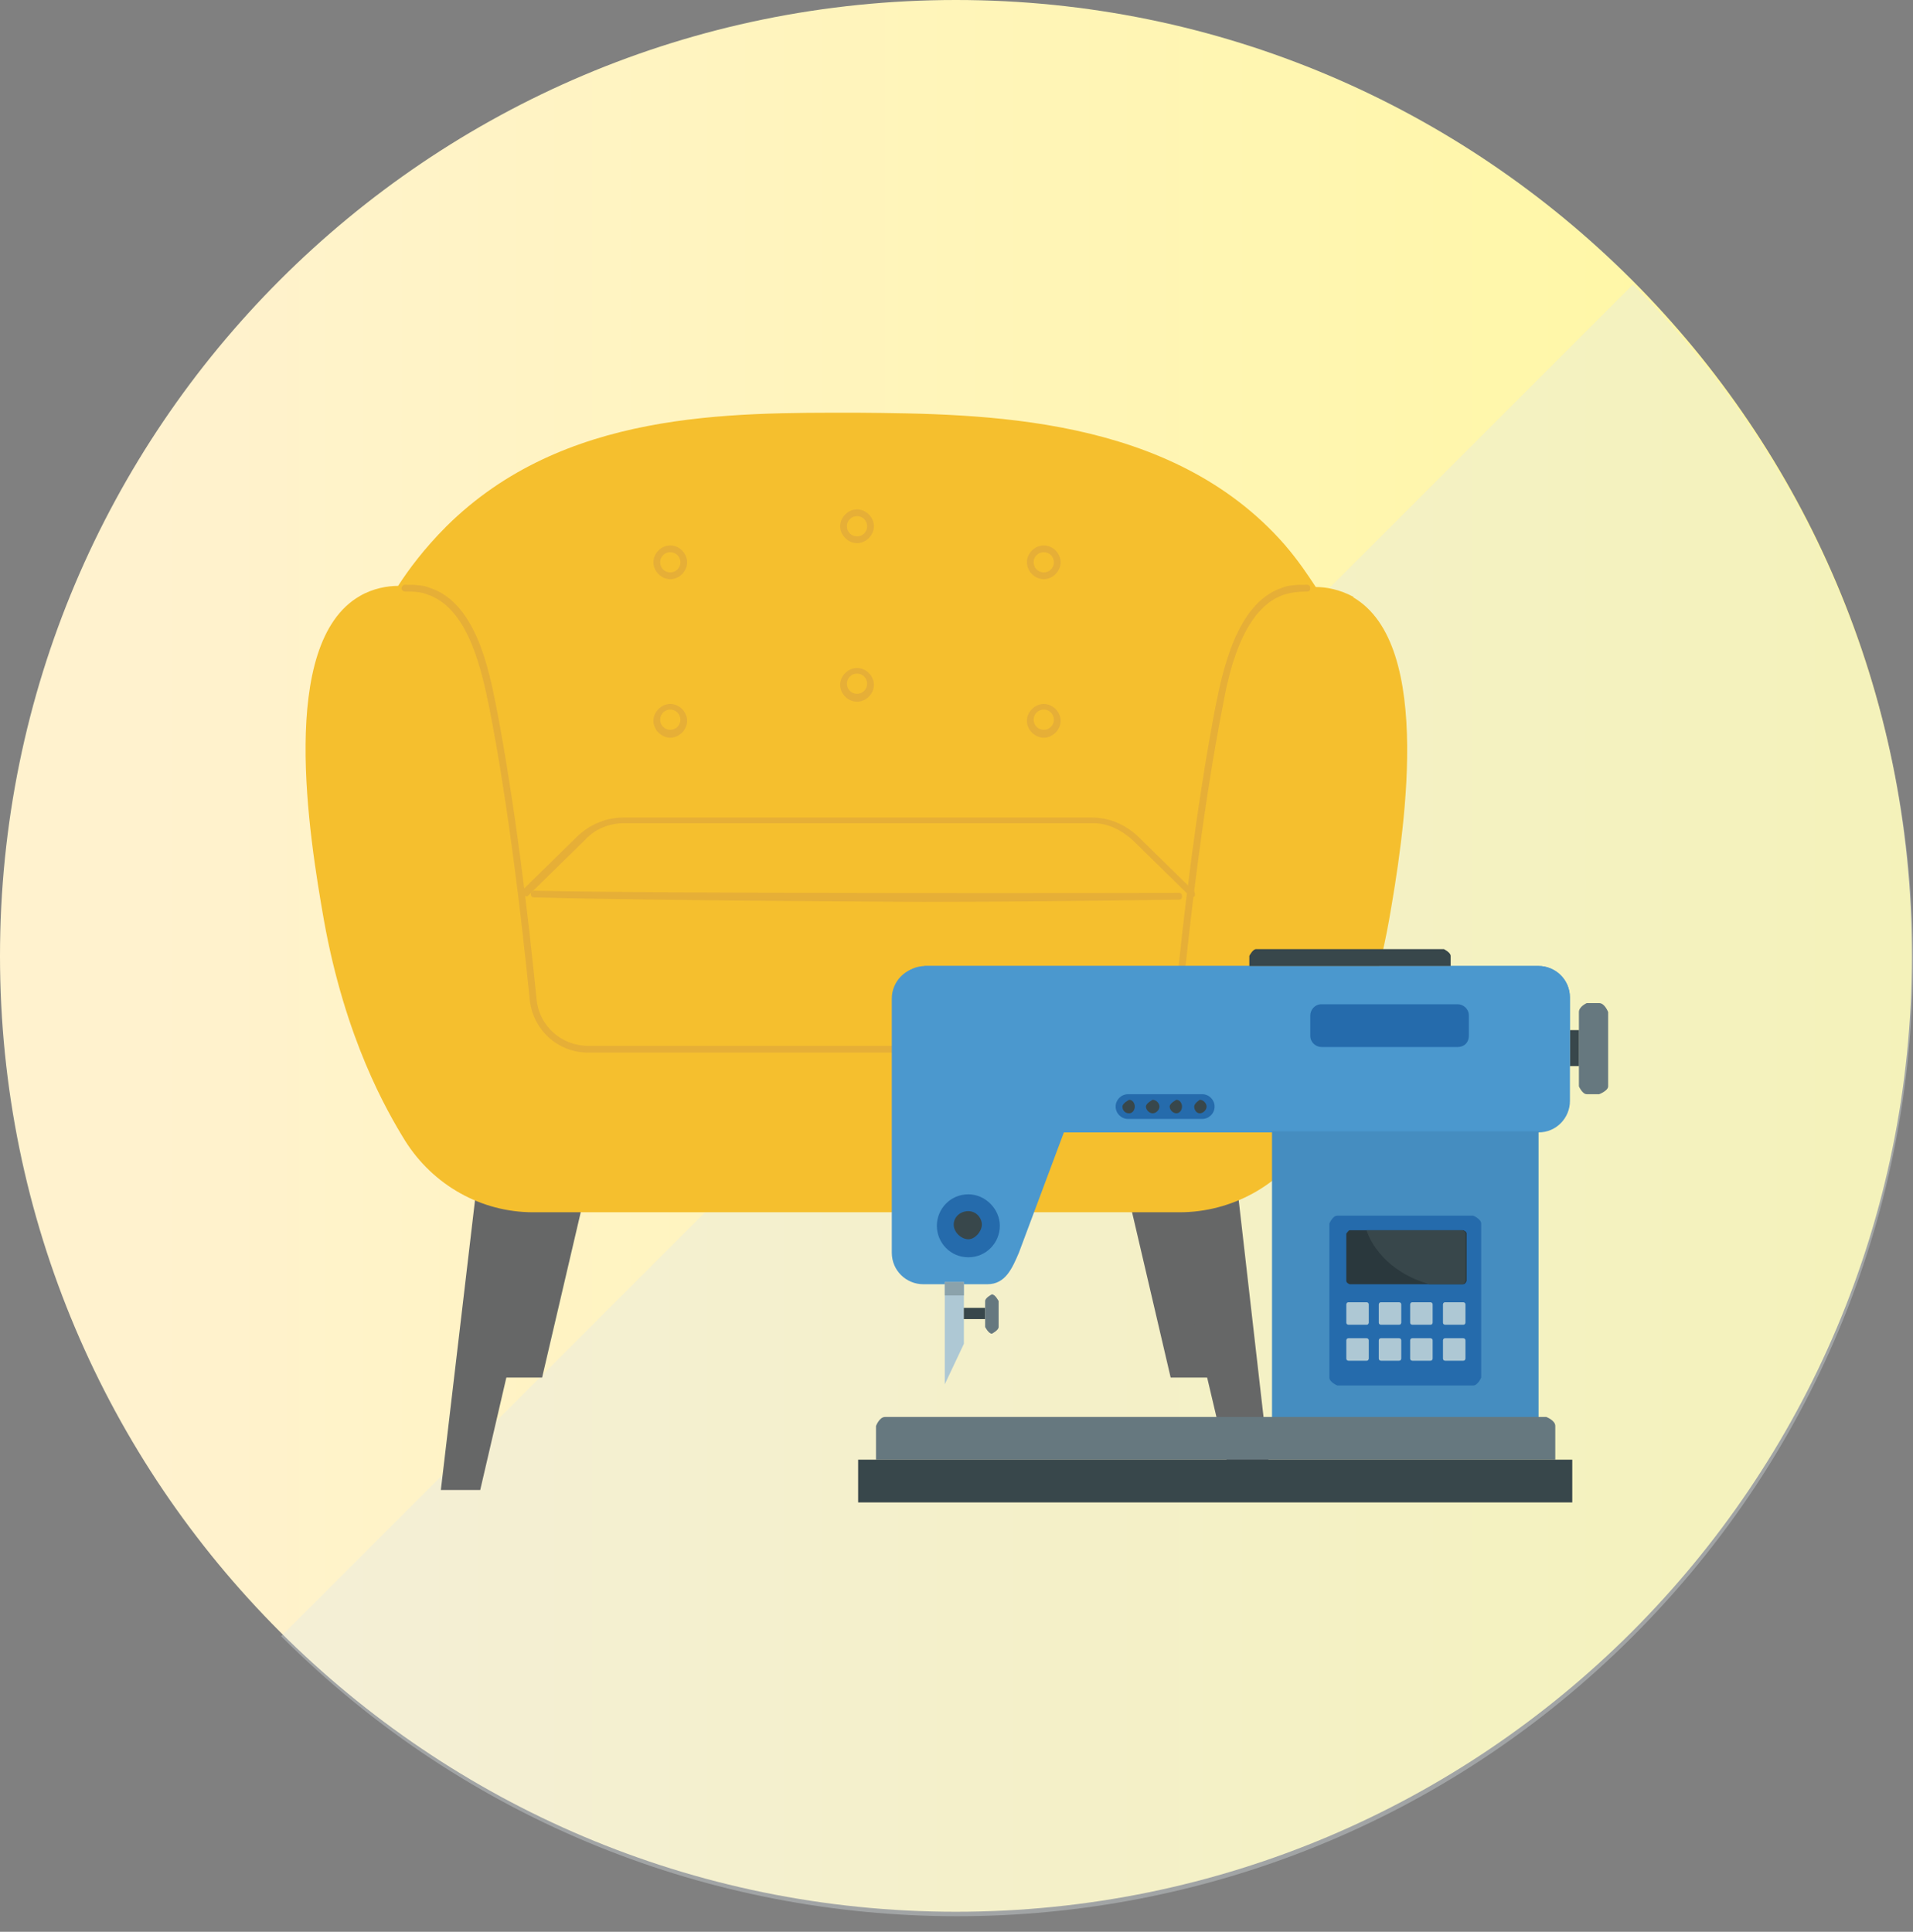 <svg width="101" height="102" viewBox="0 0 101 102" fill="none" xmlns="http://www.w3.org/2000/svg">
<rect x="0" y="0" width="101" height="102" fill="#808080" stroke="none"/>
<path d="M50.471 100.941C78.345 100.941 100.941 78.345 100.941 50.471C100.941 22.596 78.345 0 50.471 0C22.596 0 0 22.596 0 50.471C0 78.345 22.596 100.941 50.471 100.941Z" fill="url(#paint0_linear_3065_1318)"/>
<g style="mix-blend-mode:multiply" opacity="0.35">
<path d="M86.215 15.021C105.928 34.734 105.928 66.679 86.215 86.392C66.502 106.106 34.557 106.106 14.844 86.392" fill="#E0E7EB"/>
</g>
<path d="M27.969 61.038L26.604 72.735H28.622L31.354 61.038H27.969Z" fill="#666767"/>
<path d="M59.076 61.038L61.807 72.735H63.826L62.461 61.038H59.076Z" fill="#666767"/>
<path d="M25.354 61.038L23.275 78.673H25.354L29.451 61.038H25.354Z" fill="#666767"/>
<path d="M60.977 61.038L65.133 78.673H67.152L65.133 61.038H60.977Z" fill="#666767"/>
<path d="M71.488 31.529C70.716 31.113 70.004 30.995 69.469 30.995C69.113 30.46 68.579 29.629 67.807 28.738C61.81 21.91 51.953 21.851 45.243 21.791C38.474 21.791 29.746 21.672 23.571 27.788C22.383 28.976 21.552 30.104 21.018 30.935C20.483 30.935 19.711 31.054 18.999 31.47C14.664 33.964 16.327 44.176 17.099 48.57C18.227 54.864 20.424 58.664 21.374 60.208C22.858 62.583 25.412 64.008 28.143 64.008C33.843 64.008 56.585 64.008 62.285 64.008C65.016 64.008 67.629 62.583 69.054 60.268C70.004 58.664 72.201 54.864 73.329 48.63C74.101 44.236 75.763 34.023 71.429 31.529H71.488Z" fill="#F5BF2E"/>
<path d="M35.389 30.58C34.914 30.58 34.498 30.164 34.498 29.689C34.498 29.214 34.914 28.798 35.389 28.798C35.864 28.798 36.279 29.214 36.279 29.689C36.279 30.164 35.864 30.58 35.389 30.58ZM35.389 29.155C35.092 29.155 34.854 29.392 34.854 29.689C34.854 29.986 35.092 30.223 35.389 30.223C35.686 30.223 35.923 29.986 35.923 29.689C35.923 29.392 35.686 29.155 35.389 29.155Z" fill="#E6AF37"/>
<path d="M35.389 38.95C34.914 38.95 34.498 38.534 34.498 38.059C34.498 37.584 34.914 37.169 35.389 37.169C35.864 37.169 36.279 37.584 36.279 38.059C36.279 38.534 35.864 38.95 35.389 38.95ZM35.389 37.465C35.092 37.465 34.854 37.703 34.854 38C34.854 38.297 35.092 38.534 35.389 38.534C35.686 38.534 35.923 38.297 35.923 38C35.923 37.703 35.686 37.465 35.389 37.465Z" fill="#E6AF37"/>
<path d="M68.998 30.877C68.523 30.877 68.048 30.877 67.632 31.056C65.257 31.887 64.545 35.509 64.188 37.231C63.179 42.456 62.466 48.513 62.051 52.728C61.932 54.153 60.744 55.222 59.319 55.222H31.056C29.631 55.222 28.443 54.153 28.325 52.728C27.909 48.513 27.196 42.456 26.187 37.231C25.831 35.509 25.177 31.887 22.743 31.056C22.327 30.877 21.852 30.877 21.377 30.877C21.259 30.877 21.199 30.996 21.199 31.056C21.199 31.174 21.318 31.234 21.377 31.234C21.793 31.234 22.209 31.234 22.624 31.412C24.821 32.184 25.474 35.687 25.831 37.35C26.84 42.515 27.553 48.631 27.968 52.788C28.146 54.391 29.453 55.578 31.056 55.578H59.319C60.922 55.578 62.229 54.391 62.407 52.788C62.823 48.631 63.535 42.515 64.545 37.35C64.841 35.687 65.554 32.184 67.751 31.412C68.107 31.293 68.523 31.234 68.998 31.234C69.117 31.234 69.176 31.174 69.176 31.056C69.176 30.937 69.117 30.877 68.998 30.877Z" fill="#E6AF37"/>
<path d="M27.614 47.324H27.496C27.436 47.264 27.436 47.146 27.496 47.086L30.524 44.117C31.177 43.524 32.008 43.167 32.899 43.167H57.659C58.55 43.167 59.381 43.524 60.034 44.117L63.063 47.086C63.063 47.086 63.122 47.264 63.063 47.324C63.003 47.383 62.885 47.383 62.825 47.324L59.797 44.355C59.203 43.821 58.491 43.464 57.719 43.464H32.958C32.187 43.464 31.415 43.761 30.88 44.355L27.852 47.324C27.852 47.324 27.793 47.324 27.733 47.324H27.614Z" fill="#E6AF37"/>
<path d="M55.108 30.58C54.632 30.58 54.217 30.164 54.217 29.689C54.217 29.214 54.632 28.798 55.108 28.798C55.583 28.798 55.998 29.214 55.998 29.689C55.998 30.164 55.583 30.58 55.108 30.58ZM55.108 29.155C54.811 29.155 54.573 29.392 54.573 29.689C54.573 29.986 54.811 30.223 55.108 30.223C55.404 30.223 55.642 29.986 55.642 29.689C55.642 29.392 55.404 29.155 55.108 29.155Z" fill="#E6AF37"/>
<path d="M55.108 38.95C54.632 38.95 54.217 38.534 54.217 38.059C54.217 37.584 54.632 37.169 55.108 37.169C55.583 37.169 55.998 37.584 55.998 38.059C55.998 38.534 55.583 38.95 55.108 38.95ZM55.108 37.465C54.811 37.465 54.573 37.703 54.573 38C54.573 38.297 54.811 38.534 55.108 38.534C55.404 38.534 55.642 38.297 55.642 38C55.642 37.703 55.404 37.465 55.108 37.465Z" fill="#E6AF37"/>
<path d="M48.752 47.62C48.752 47.62 34.858 47.561 28.207 47.383C28.089 47.383 28.029 47.323 28.029 47.205C28.029 47.086 28.148 47.026 28.207 47.026C34.858 47.205 62.23 47.145 62.23 47.145C62.349 47.145 62.409 47.205 62.409 47.323C62.409 47.442 62.349 47.501 62.23 47.501C57.777 47.561 53.205 47.62 48.752 47.62Z" fill="#E6AF37"/>
<path d="M45.248 28.678C44.773 28.678 44.357 28.262 44.357 27.787C44.357 27.312 44.773 26.896 45.248 26.896C45.723 26.896 46.139 27.312 46.139 27.787C46.139 28.262 45.723 28.678 45.248 28.678ZM45.248 27.253C44.951 27.253 44.714 27.49 44.714 27.787C44.714 28.084 44.951 28.322 45.248 28.322C45.545 28.322 45.782 28.084 45.782 27.787C45.782 27.49 45.545 27.253 45.248 27.253Z" fill="#E6AF37"/>
<path d="M45.248 37.051C44.773 37.051 44.357 36.636 44.357 36.161C44.357 35.686 44.773 35.27 45.248 35.27C45.723 35.27 46.139 35.686 46.139 36.161C46.139 36.636 45.723 37.051 45.248 37.051ZM45.248 35.567C44.951 35.567 44.714 35.804 44.714 36.101C44.714 36.398 44.951 36.636 45.248 36.636C45.545 36.636 45.782 36.398 45.782 36.101C45.782 35.804 45.545 35.567 45.248 35.567Z" fill="#E6AF37"/>
<path fill-rule="evenodd" clip-rule="evenodd" d="M48.806 51.004H81.226C82.117 51.004 82.888 51.716 82.888 52.666V58.129C82.888 59.02 82.176 59.792 81.226 59.792H56.169L53.794 66.145C53.437 66.976 53.081 67.808 52.131 67.808H48.746C47.856 67.808 47.084 67.095 47.084 66.145V52.726C47.084 51.835 47.797 51.063 48.746 51.063L48.806 51.004Z" fill="#4B98CE"/>
<path fill-rule="evenodd" clip-rule="evenodd" d="M48.8 51.004H81.22C82.111 51.004 82.883 51.716 82.883 52.666V56.288C82.586 56.823 82.052 57.179 81.458 57.179H48.622C47.969 57.179 47.435 56.823 47.197 56.288V52.666C47.197 51.776 47.91 51.004 48.86 51.004H48.8Z" fill="#4B98CE"/>
<path d="M81.231 59.733H67.158V74.875H81.231V59.733Z" fill="#458DC0"/>
<path fill-rule="evenodd" clip-rule="evenodd" d="M82.114 77.072H46.25V75.291C46.25 75.291 46.428 74.816 46.725 74.816H81.639C81.639 74.816 82.114 74.994 82.114 75.291V77.072Z" fill="#66787F"/>
<path d="M83.011 77.071H45.307V79.328H83.011V77.071Z" fill="#38474B"/>
<path fill-rule="evenodd" clip-rule="evenodd" d="M49.881 67.689H50.89V70.955L49.881 73.092V67.689Z" fill="#AEC8D4"/>
<path d="M52.015 69.055H50.887V69.648H52.015V69.055Z" fill="#38474B"/>
<path fill-rule="evenodd" clip-rule="evenodd" d="M52.368 68.342C52.368 68.342 52.012 68.52 52.012 68.698V70.064C52.012 70.064 52.19 70.42 52.368 70.42C52.368 70.42 52.724 70.242 52.724 70.064V68.698C52.724 68.698 52.546 68.342 52.368 68.342Z" fill="#66787F"/>
<path d="M83.371 54.39H82.897V56.29H83.371V54.39Z" fill="#38474B"/>
<path fill-rule="evenodd" clip-rule="evenodd" d="M84.43 52.964H83.777C83.777 52.964 83.361 53.142 83.361 53.439V57.358C83.361 57.358 83.54 57.774 83.777 57.774H84.43C84.43 57.774 84.905 57.596 84.905 57.358V53.439C84.905 53.439 84.727 52.964 84.43 52.964Z" fill="#66787F"/>
<path fill-rule="evenodd" clip-rule="evenodd" d="M76.53 51.005H65.961V50.471C65.961 50.471 66.139 50.114 66.317 50.114H76.233C76.233 50.114 76.59 50.292 76.59 50.471V51.005H76.53Z" fill="#38474B"/>
<path fill-rule="evenodd" clip-rule="evenodd" d="M69.772 53.025H76.956C77.253 53.025 77.55 53.263 77.55 53.619V54.688C77.55 55.044 77.312 55.282 76.956 55.282H69.772C69.475 55.282 69.178 55.044 69.178 54.688V53.619C69.178 53.322 69.415 53.025 69.772 53.025Z" fill="#256BAC"/>
<path fill-rule="evenodd" clip-rule="evenodd" d="M70.601 64.188H77.786C77.786 64.188 78.201 64.366 78.201 64.603V72.738C78.201 72.738 78.023 73.153 77.786 73.153H70.601C70.601 73.153 70.186 72.975 70.186 72.738V64.603C70.186 64.603 70.364 64.188 70.601 64.188Z" fill="#256BAC"/>
<path fill-rule="evenodd" clip-rule="evenodd" d="M71.258 64.958H77.255C77.255 64.958 77.433 65.017 77.433 65.136V67.63C77.433 67.63 77.374 67.808 77.255 67.808H71.258C71.258 67.808 71.08 67.749 71.08 67.63V65.136C71.08 65.136 71.199 64.958 71.258 64.958Z" fill="#2A383D"/>
<path fill-rule="evenodd" clip-rule="evenodd" d="M72.09 64.958H77.196C77.196 64.958 77.374 65.017 77.374 65.136V67.63C77.374 67.63 77.315 67.808 77.196 67.808H75.474C73.159 67.155 72.327 65.552 72.149 64.958H72.09Z" fill="#38474B"/>
<path d="M72.914 70.658H73.864C73.864 70.658 73.983 70.658 73.983 70.777V71.727C73.983 71.727 73.983 71.846 73.864 71.846H72.914C72.914 71.846 72.795 71.846 72.795 71.727V70.777C72.795 70.777 72.795 70.658 72.914 70.658Z" fill="#AEC8D4"/>
<path d="M71.199 68.76H72.149C72.149 68.76 72.268 68.76 72.268 68.879V69.829C72.268 69.829 72.268 69.947 72.149 69.947H71.199C71.199 69.947 71.08 69.947 71.08 69.829V68.879C71.08 68.879 71.08 68.76 71.199 68.76Z" fill="#AEC8D4"/>
<path d="M72.914 68.76H73.864C73.864 68.76 73.983 68.76 73.983 68.879V69.829C73.983 69.829 73.983 69.947 73.864 69.947H72.914C72.914 69.947 72.795 69.947 72.795 69.829V68.879C72.795 68.879 72.795 68.76 72.914 68.76Z" fill="#AEC8D4"/>
<path d="M71.199 70.658H72.149C72.149 70.658 72.268 70.658 72.268 70.777V71.727C72.268 71.727 72.268 71.846 72.149 71.846H71.199C71.199 71.846 71.08 71.846 71.08 71.727V70.777C71.08 70.777 71.08 70.658 71.199 70.658Z" fill="#AEC8D4"/>
<path d="M74.57 70.658H75.52C75.52 70.658 75.639 70.658 75.639 70.777V71.727C75.639 71.727 75.639 71.846 75.52 71.846H74.57C74.57 71.846 74.451 71.846 74.451 71.727V70.777C74.451 70.777 74.451 70.658 74.57 70.658Z" fill="#AEC8D4"/>
<path d="M76.302 68.76H77.252C77.252 68.76 77.371 68.76 77.371 68.879V69.829C77.371 69.829 77.371 69.947 77.252 69.947H76.302C76.302 69.947 76.184 69.947 76.184 69.829V68.879C76.184 68.879 76.184 68.76 76.302 68.76Z" fill="#AEC8D4"/>
<path d="M76.302 70.658H77.252C77.252 70.658 77.371 70.658 77.371 70.777V71.727C77.371 71.727 77.371 71.846 77.252 71.846H76.302C76.302 71.846 76.184 71.846 76.184 71.727V70.777C76.184 70.777 76.184 70.658 76.302 70.658Z" fill="#AEC8D4"/>
<path d="M74.57 68.76H75.52C75.52 68.76 75.639 68.76 75.639 68.879V69.829C75.639 69.829 75.639 69.947 75.52 69.947H74.57C74.57 69.947 74.451 69.947 74.451 69.829V68.879C74.451 68.879 74.451 68.76 74.57 68.76Z" fill="#AEC8D4"/>
<path fill-rule="evenodd" clip-rule="evenodd" d="M51.126 63.06C52.016 63.06 52.788 63.831 52.788 64.722C52.788 65.613 52.075 66.385 51.126 66.385C50.175 66.385 49.463 65.613 49.463 64.722C49.463 63.831 50.175 63.06 51.126 63.06Z" fill="#256BAC"/>
<path fill-rule="evenodd" clip-rule="evenodd" d="M51.125 63.949C51.541 63.949 51.838 64.305 51.838 64.662C51.838 65.018 51.482 65.434 51.125 65.434C50.769 65.434 50.353 65.077 50.353 64.662C50.353 64.246 50.71 63.949 51.125 63.949Z" fill="#38474B"/>
<path d="M50.89 67.689H49.881V68.401H50.89V67.689Z" fill="#8BA2AB"/>
<path fill-rule="evenodd" clip-rule="evenodd" d="M59.556 57.774H63.474C63.831 57.774 64.127 58.071 64.127 58.428C64.127 58.784 63.831 59.081 63.474 59.081H59.556C59.199 59.081 58.902 58.784 58.902 58.428C58.902 58.071 59.199 57.774 59.556 57.774Z" fill="#256BAC"/>
<path d="M59.616 58.07C59.616 58.07 59.26 58.248 59.26 58.427C59.26 58.605 59.379 58.783 59.616 58.783C59.794 58.783 59.913 58.605 59.913 58.427C59.913 58.248 59.794 58.07 59.616 58.07Z" fill="#38474B"/>
<path d="M60.858 58.07C60.858 58.07 60.502 58.248 60.502 58.427C60.502 58.605 60.68 58.783 60.858 58.783C61.036 58.783 61.215 58.605 61.215 58.427C61.215 58.248 61.036 58.07 60.858 58.07Z" fill="#38474B"/>
<path d="M62.11 58.07C62.11 58.07 61.754 58.248 61.754 58.427C61.754 58.605 61.932 58.783 62.11 58.783C62.288 58.783 62.407 58.605 62.407 58.427C62.407 58.248 62.288 58.07 62.11 58.07Z" fill="#38474B"/>
<path d="M63.348 58.07C63.348 58.07 63.051 58.248 63.051 58.427C63.051 58.605 63.169 58.783 63.348 58.783C63.526 58.783 63.704 58.605 63.704 58.427C63.704 58.248 63.526 58.07 63.348 58.07Z" fill="#38474B"/>
<defs>
<linearGradient id="paint0_linear_3065_1318" x1="0" y1="50.471" x2="100.882" y2="50.471" gradientUnits="userSpaceOnUse">
<stop offset="0.08" stop-color="#FFF2CE"/>
<stop offset="1" stop-color="#FFF8A0"/>
</linearGradient>
</defs>
</svg>

